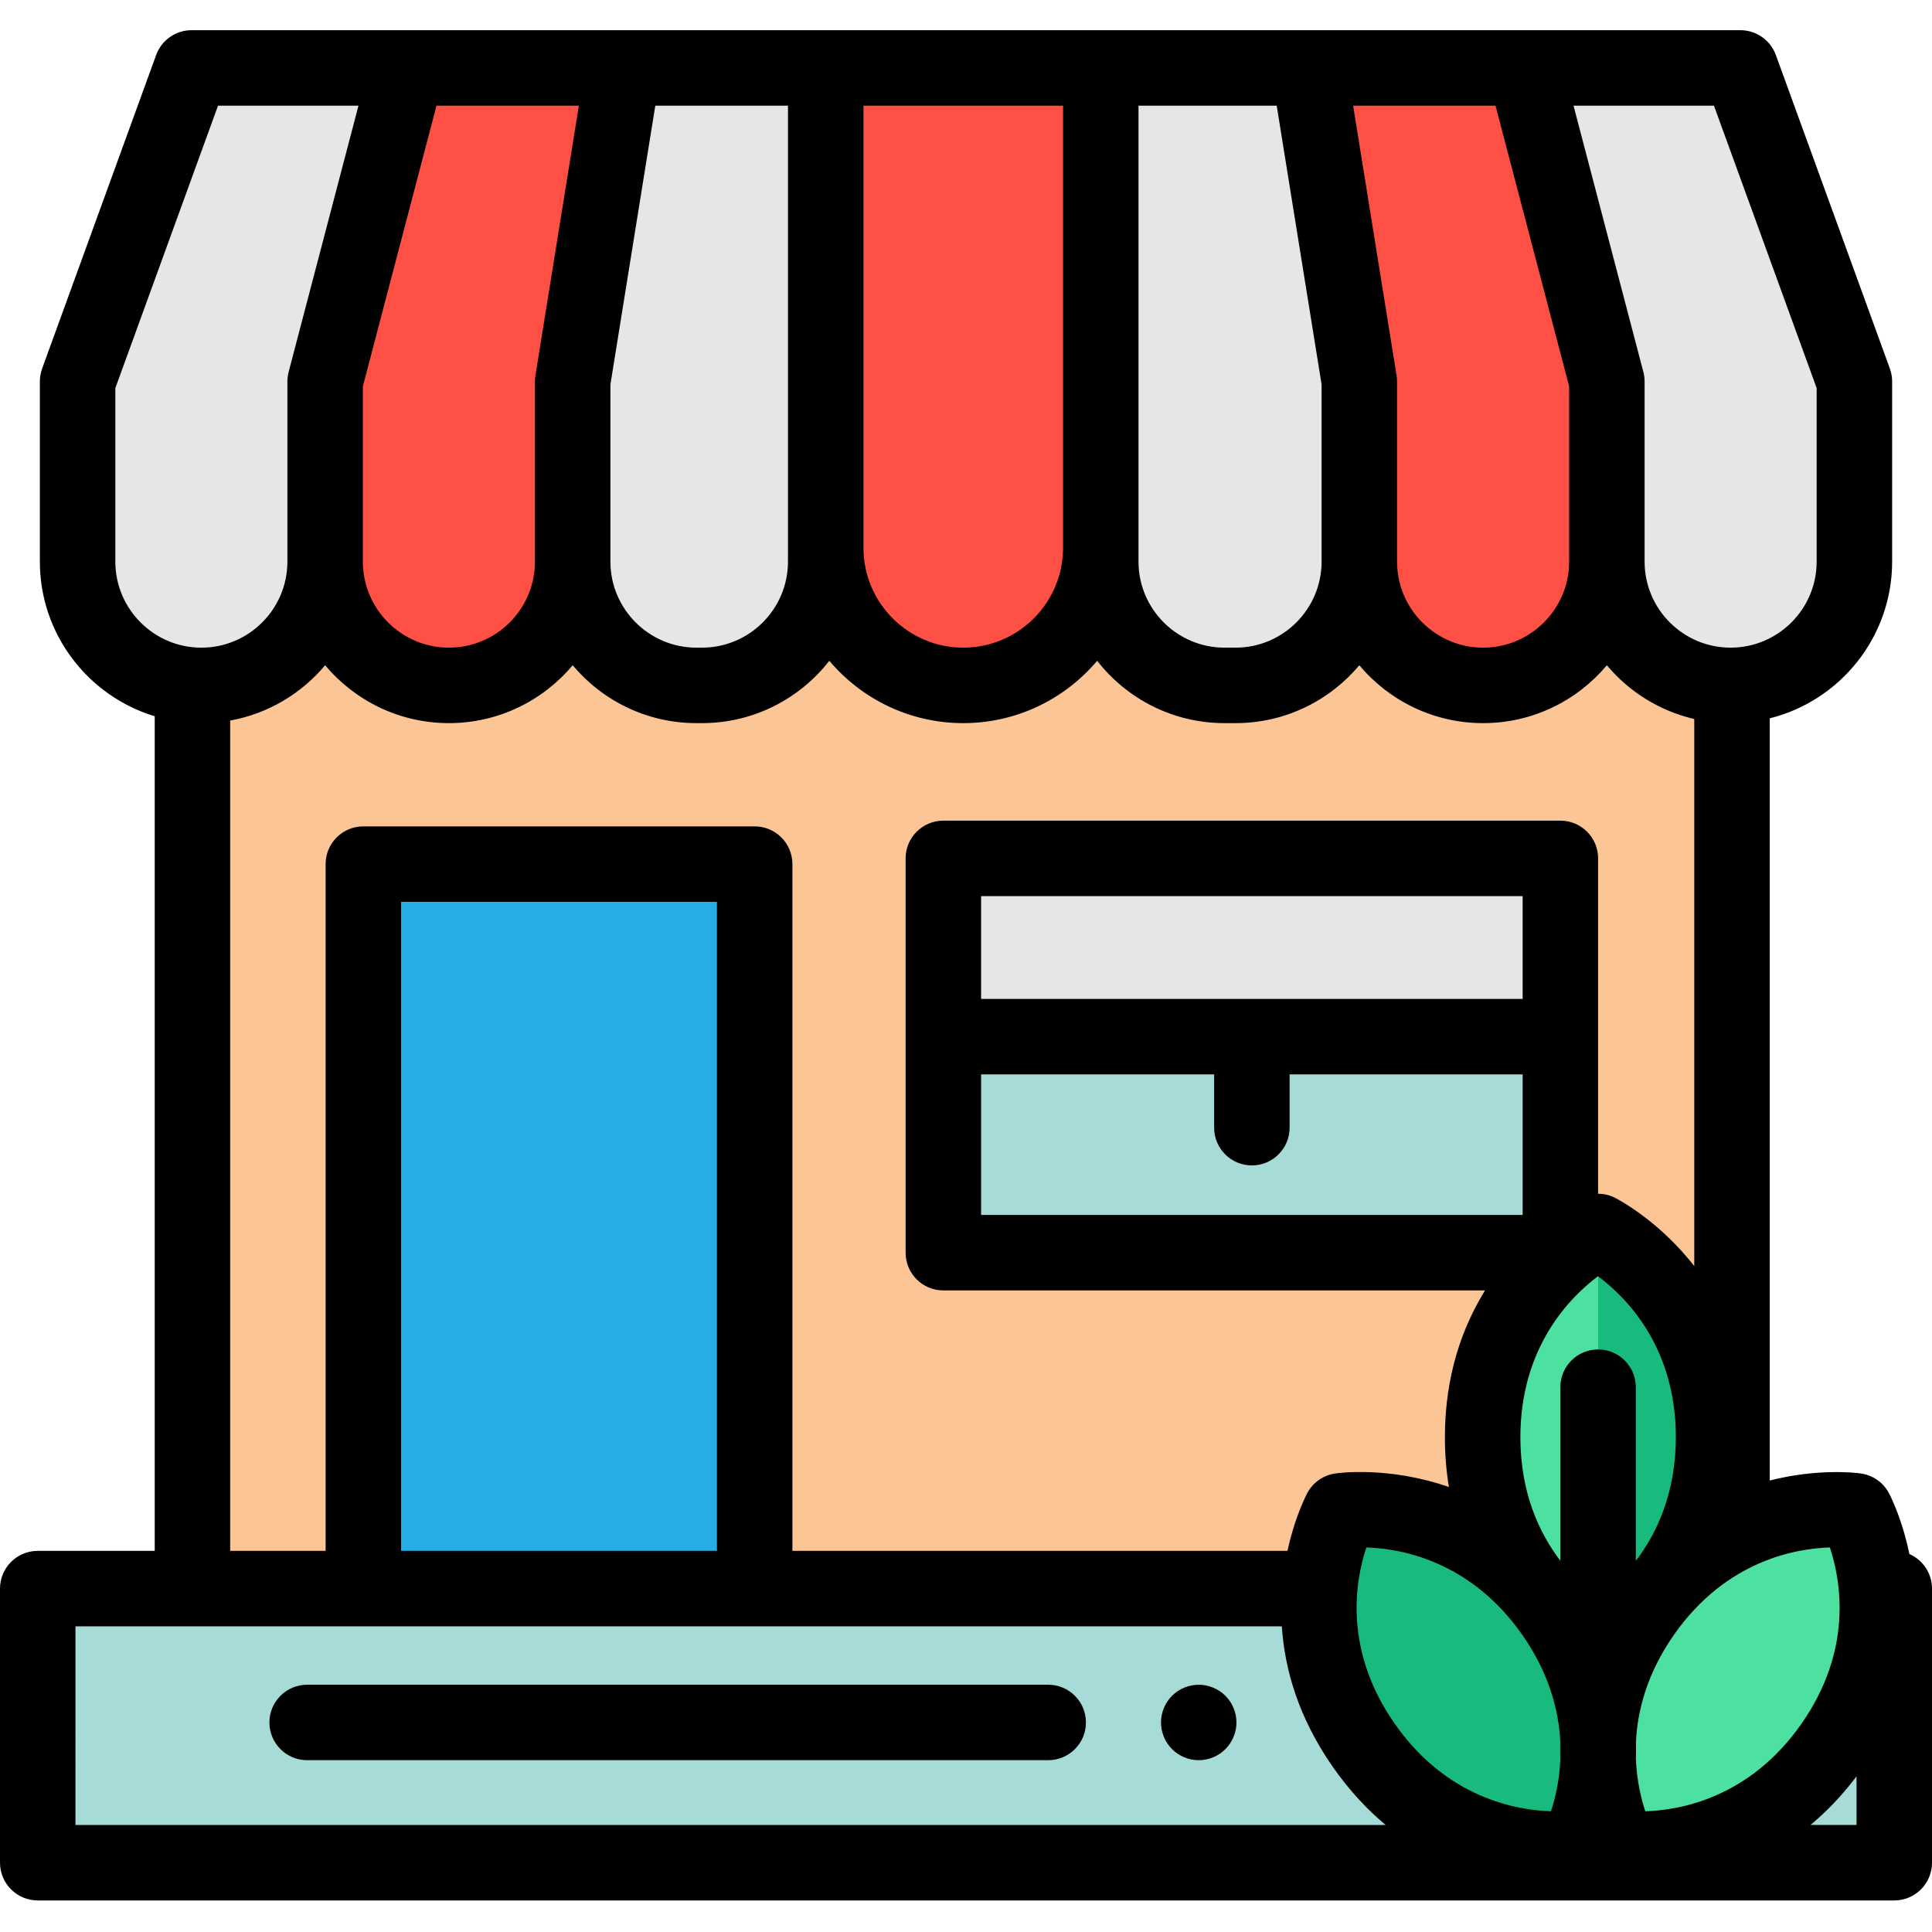 <svg height="512pt" viewBox="0 -8 512 512" width="512pt" xmlns="http://www.w3.org/2000/svg"><path d="m459 145v267.996h-408v-267.996" fill="#fcc595"/><path d="m461.223 10h-57.184l21.797 83.094v47.742c0 18.113 14.684 32.801 32.801 32.801 18.113 0 32.797-14.688 32.797-32.801v-47.742zm0 0" fill="#e6e6e6"/><path d="m107.961 10h-57.184l-30.211 83.094v47.742c0 18.113 14.684 32.801 32.797 32.801 18.117 0 32.801-14.688 32.801-32.801v-47.742zm0 0" fill="#e6e6e6"/><path d="m404.039 10h-57.18l13.375 83.094v47.742c0 18.113 14.688 32.801 32.801 32.801 18.117 0 32.801-14.688 32.801-32.801v-47.742zm0 0" fill="#ff5046"/><path d="m165.145 10h-57.184l-21.797 83.094v47.742c0 18.113 14.688 32.801 32.805 32.801 18.113 0 32.801-14.688 32.801-32.801v-47.742zm0 0" fill="#ff5046"/><path d="m165.145 10-13.379 83.094v47.742c0 18.113 14.688 32.801 32.801 32.801h1.461c18.113 0 32.801-14.688 32.801-32.801v-130.836zm0 0" fill="#e6e6e6"/><path d="m346.855 10h-55.141v130.836c0 18.113 14.688 32.801 32.801 32.801h2.918c18.113 0 32.801-14.688 32.801-32.801v-47.742zm0 0" fill="#e6e6e6"/><path d="m218.824 10v127.191c0 20.125 16.32 36.445 36.445 36.445 20.129 0 36.445-16.32 36.445-36.445v-127.191zm0 0" fill="#ff5046"/><path d="m96.297 220.996h103.703v192h-103.703zm0 0" fill="#26ade4"/><path d="m345.105 412.996h-335.105v72.637h492v-72.637" fill="#a7dbd8"/><path d="m435.43 419.496c-22.555 32.211-6.199 62.203-6.199 62.203s33.777 5.109 56.332-27.102c22.555-32.211 6.285-61.902 6.203-62.207 0 0-33.781-5.109-56.336 27.105zm0 0" fill="#4ce0a1"/><path d="m355.266 392.391c-.082.305-16.355 29.996 6.203 62.207 22.555 32.211 56.332 27.105 56.332 27.105s16.355-29.996-6.203-62.207c-22.555-32.211-56.332-27.105-56.332-27.105zm0 0" fill="#18bb7d"/><path d="m423.508 427.387c.004 0 .008.004.008.004s30.602-15.191 30.602-54.516-30.359-54.309-30.602-54.516c0 0-.004.004-.008.008" fill="#18bb7d"/><path d="m423.508 318.363c-.602.305-30.594 15.582-30.594 54.512s29.992 54.207 30.594 54.512v-67.766" fill="#4ce0a1"/><path d="m317.672 458.465c-.652 0-1.312-.059-1.953-.188s-1.27-.32-1.867-.57c-.609-.25-1.191-.559-1.73-.922-.551-.367-1.062-.789-1.52-1.25-.461-.457-.883-.969-1.242-1.52-.359-.539-.668-1.117-.918-1.719-.25-.609-.441-1.238-.57-1.871-.129-.648-.199-1.309-.199-1.961 0-.648.07-1.309.199-1.949s.32-1.27.57-1.867c.25-.613.559-1.191.918-1.73.359-.551.781-1.062 1.242-1.52.457-.461.969-.883 1.52-1.242.539-.359 1.117-.668 1.73-.918.598-.25 1.227-.441 1.867-.57 1.293-.262 2.609-.262 3.91 0 .633.129 1.262.32 1.871.57.602.25 1.18.559 1.719.918.551.359 1.062.781 1.523 1.242.457.457.879.969 1.25 1.52.359.539.656 1.117.906 1.73.25.598.453 1.227.582 1.867.129.641.191 1.301.191 1.949 0 .652-.062 1.312-.191 1.961-.129.633-.332 1.262-.582 1.871-.25.602-.547 1.18-.918 1.719-.359.551-.781 1.062-1.238 1.52-.461.461-.973.883-1.523 1.25-.539.363-1.117.672-1.719.922-.609.25-1.238.441-1.871.57-.648.129-1.309.188-1.957.188zm0 0"/><path d="m277.785 458.469h-196.387c-5.52 0-10-4.477-10-10s4.48-10 10-10h196.387c5.523 0 10 4.477 10 10s-4.477 10-10 10zm0 0"/><path d="m250 266.727h163.516v57.246h-163.516zm0 0" fill="#a7dbd8"/><path d="m250 219.48h163.516v47.246h-163.516zm0 0" fill="#e6e6e6"/><path d="m506.008 403.836c-1.594-7.781-4.047-13.359-5.168-15.652-1.18-2.543-3.391-4.504-6.121-5.348-.547-.172-1.098-.289-1.652-.363-1.477-.199-11.387-1.336-24.066 1.875v-201.98c18.609-4.648 32.434-21.504 32.434-41.531v-47.742c0-1.164-.203-2.32-.598-3.414l-30.215-83.098c-1.438-3.949-5.195-6.582-9.398-6.582h-410.445c-4.207 0-7.961 2.633-9.398 6.582l-30.215 83.094c-.395 1.098-.602 2.254-.602 3.418v47.742c0 19.301 12.848 35.66 30.438 40.977v221.184h-31c-5.523 0-10 4.48-10 10v72.641c0 5.52 4.477 10 10 10h492c5.523 0 10-4.48 10-10v-72.641c0-4.098-2.465-7.617-5.992-9.16zm-28.637 45.027c-13.816 19.73-32.363 22.879-41.352 23.145-1.086-3.285-2.254-8.055-2.492-13.805.047-1.441.051-2.922.008-4.438.383-8.367 2.914-18.289 10.086-28.535 13.785-19.688 32.281-22.867 41.316-23.141 2.98 8.988 6.102 27.254-7.566 46.773zm-73.855-192.137h-143.516v-27.246h143.516zm-143.516 20h61.758v14.121c0 5.52 4.477 10 10 10 5.52 0 10-4.48 10-10v-14.121h61.758v37.246h-143.516zm163.484 53.496c7.602 5.648 20.629 18.816 20.629 42.652 0 14.789-5.043 25.48-10.605 32.773v-46.027c0-5.523-4.48-10-10-10-5.523 0-10 4.477-10 10v46c-5.562-7.297-10.594-17.977-10.594-32.746 0-24.027 13.32-37.242 20.57-42.652zm-20.078 95.008c7.148 10.207 9.691 20.086 10.09 28.422-.047 1.594-.043 3.148.012 4.66-.25 5.695-1.41 10.422-2.492 13.691-9.027-.27-27.555-3.43-41.355-23.141-13.668-19.52-10.547-37.785-7.566-46.773 9.043.277 27.531 3.461 41.312 23.141zm78.027-330.375v45.98c0 12.57-10.227 22.801-22.801 22.801-12.547 0-22.758-10.188-22.797-22.727 0-.023 0-.051 0-.074v-47.742c0-.855-.113-1.707-.328-2.535l-18.508-70.559h37.215zm-85.109-74.855 6.258 23.859 13.254 50.523v46.453.074c-.043 12.539-10.254 22.727-22.801 22.727-12.57 0-22.801-10.23-22.801-22.801v-47.742c0-.531-.043-1.062-.129-1.59l-11.512-71.504zm-94.609 0h36.625l11.895 73.895v46.941c0 12.57-10.227 22.801-22.801 22.801h-2.918c-12.57 0-22.801-10.23-22.801-22.801zm-20 117.191c0 14.582-11.863 26.445-26.441 26.445-14.582 0-26.445-11.863-26.445-26.445v-117.191h52.891v117.191zm-72.891 3.645c0 12.57-10.227 22.801-22.801 22.801h-1.457c-12.57 0-22.801-10.23-22.801-22.801v-46.941l11.895-73.895h35.164zm-67.055-47.742v47.742c0 12.57-10.23 22.801-22.801 22.801-12.574 0-22.805-10.23-22.805-22.801v-46.453l19.512-74.383h37.73l-11.512 71.504c-.086.527-.125 1.059-.125 1.59zm-111.203 47.742v-45.98l27.215-74.855h37.219l-18.508 70.559c-.215.828-.328 1.68-.328 2.535v47.742c0 12.57-10.227 22.801-22.801 22.801-12.57 0-22.797-10.23-22.797-22.801zm30.434 42.117c10.035-1.812 18.863-7.141 25.164-14.652 7.859 9.367 19.648 15.336 32.805 15.336 13.152 0 24.941-5.969 32.801-15.336 7.855 9.367 19.645 15.336 32.797 15.336h1.461c13.699 0 25.914-6.473 33.754-16.52 8.527 10.098 21.273 16.52 35.492 16.52 14.215 0 26.961-6.422 35.488-16.52 7.84 10.047 20.055 16.52 33.758 16.52h2.914c13.156 0 24.945-5.969 32.801-15.336 7.859 9.367 19.648 15.336 32.801 15.336 13.156 0 24.945-5.969 32.801-15.336 5.879 7.012 13.961 12.113 23.164 14.242v144.977c-8.211-10.484-17.32-16.074-20.473-17.812-1.523-.883-3.258-1.348-5.012-1.348v-88.879c0-5.523-4.48-10-10-10h-163.516c-5.523 0-10 4.477-10 10v104.492c0 5.523 4.477 10 10 10h143.551c-5.973 9.676-10.637 22.488-10.637 38.902 0 4.691.383 9.086 1.066 13.199-16.008-5.562-29.27-3.715-30.211-3.57-3.359.508-6.188 2.672-7.582 5.688-1.055 2.148-3.391 7.418-4.996 14.805h-131.191v-182c0-5.52-4.477-10-10-10h-103.703c-5.523 0-10 4.48-10 10v182h-25.297zm129 220.043h-83.703v-172h83.703zm-170 20h319.695c.746 11.215 4.332 24.133 13.578 37.34 4.363 6.227 9.09 11.254 13.941 15.301h-347.215zm459.812 52.637c4.207-3.508 8.324-7.754 12.188-12.887v12.887zm0 0"/></svg>